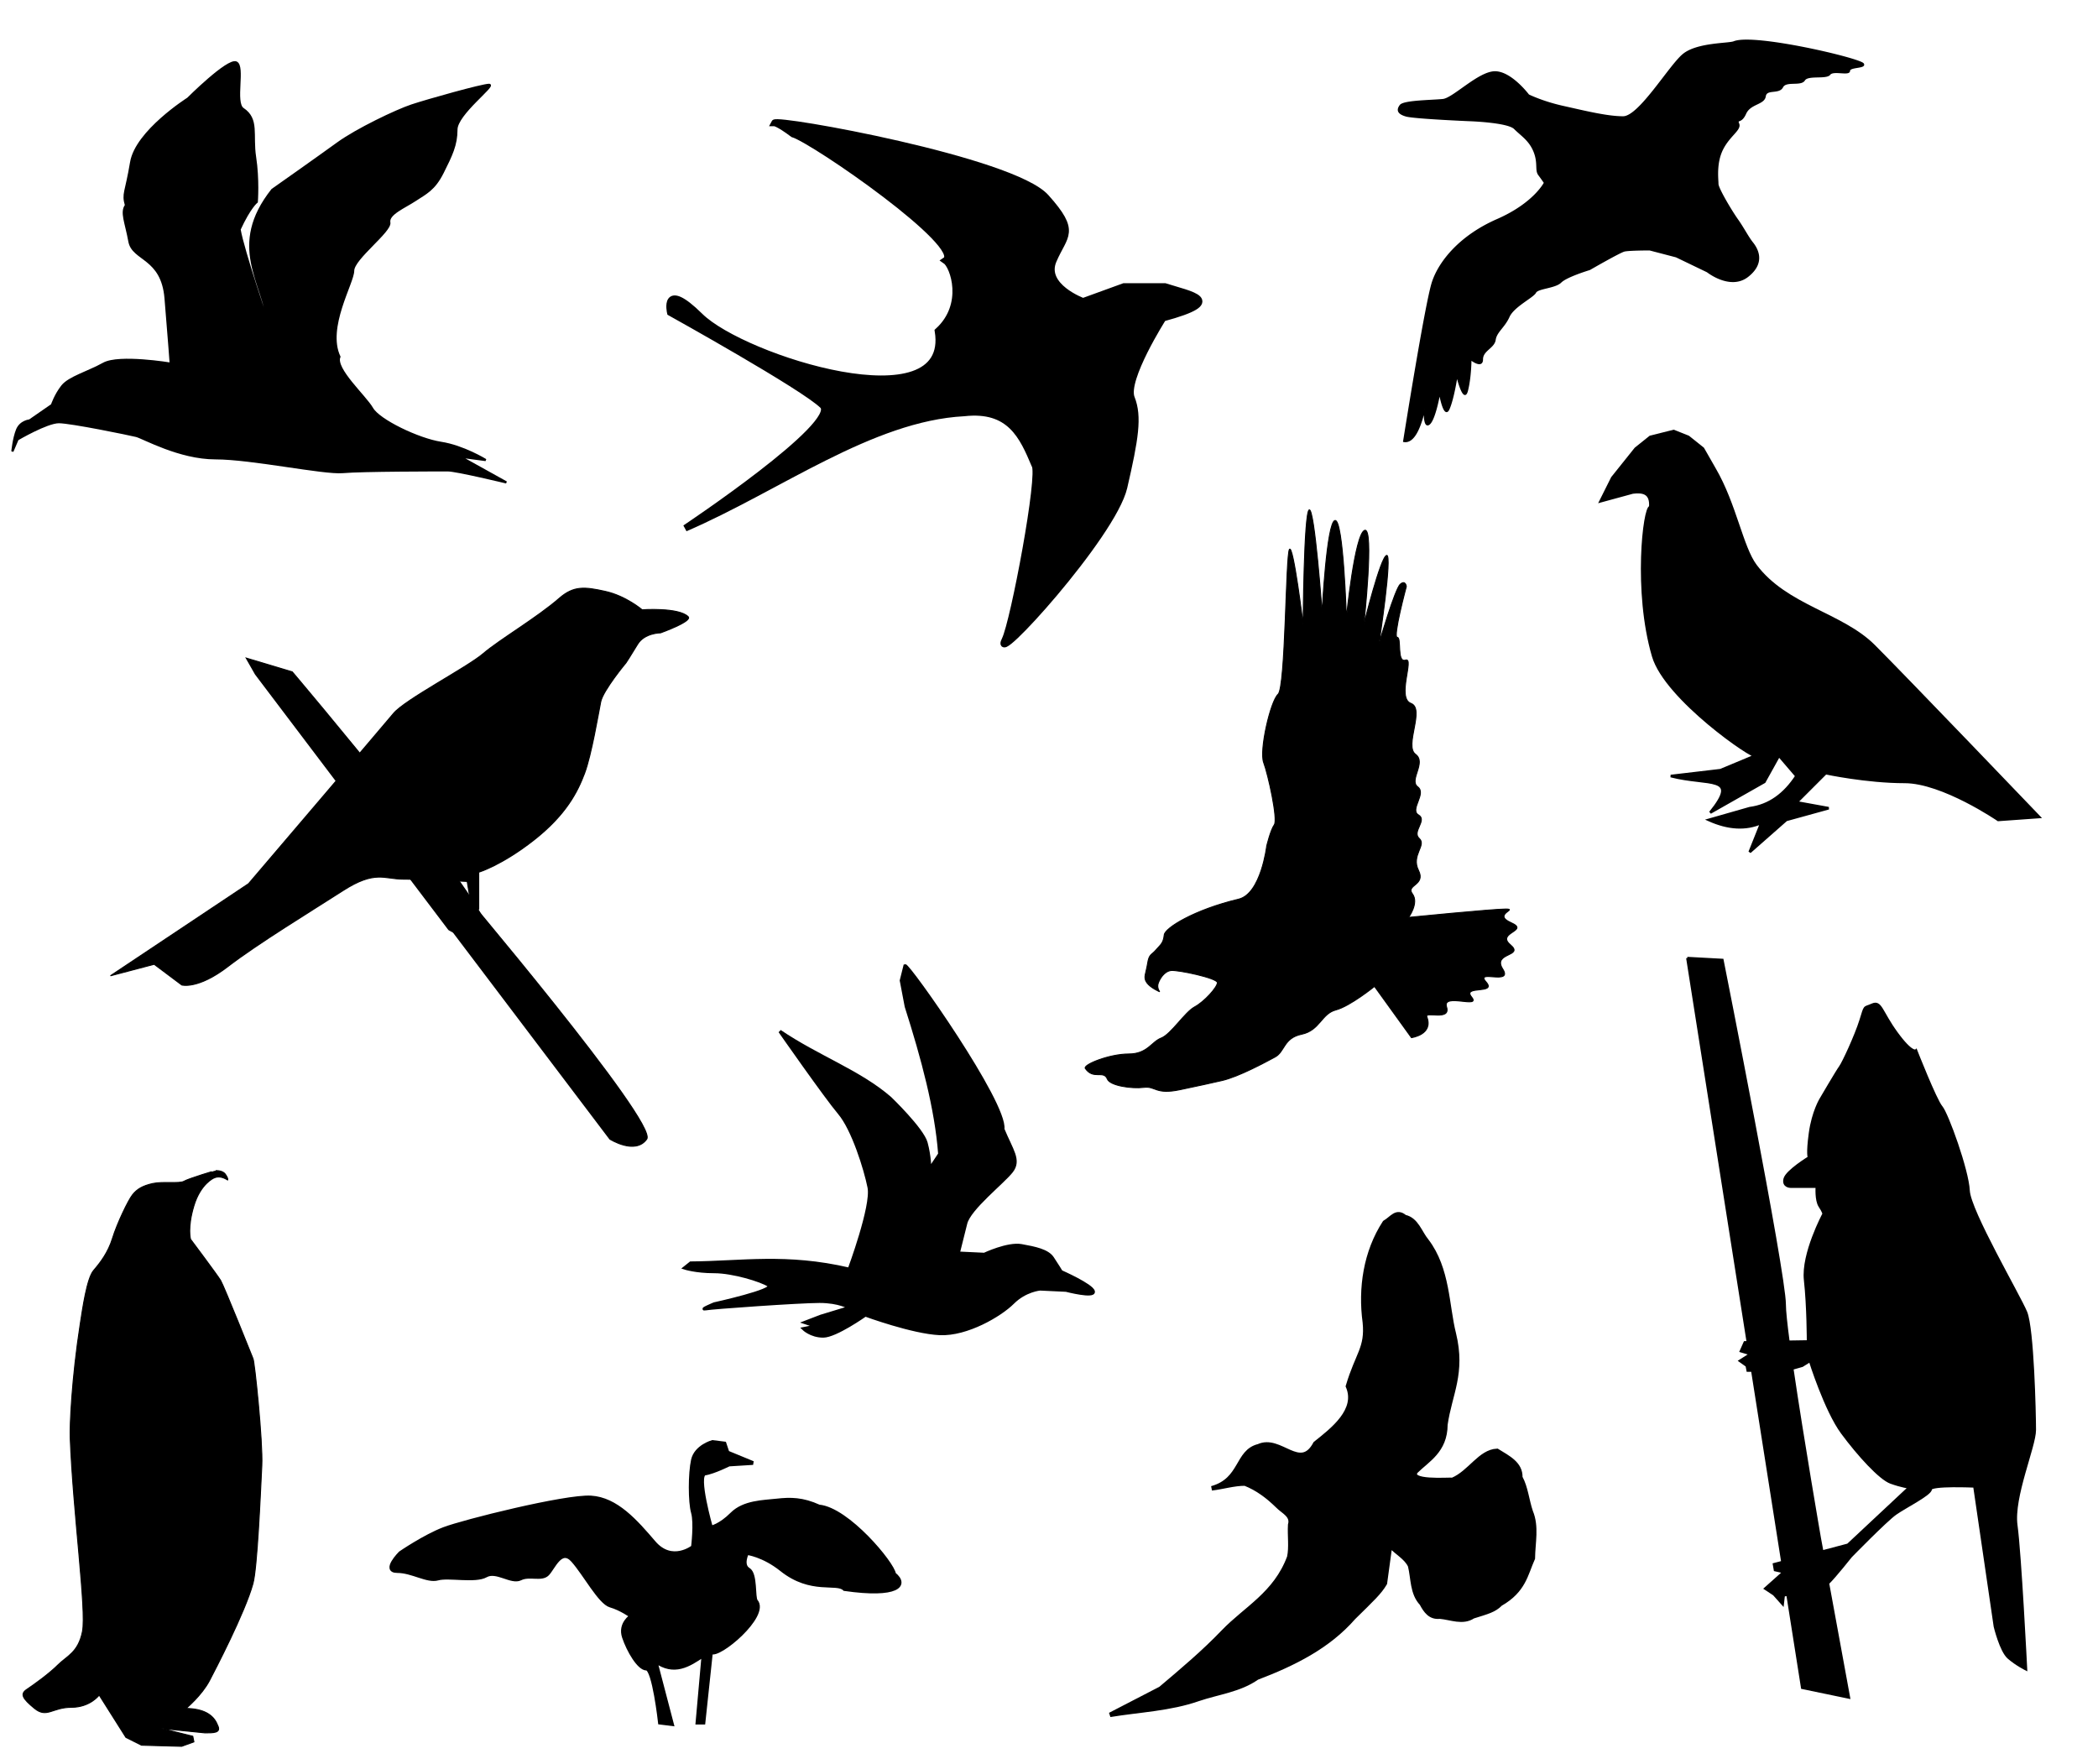 <svg xmlns="http://www.w3.org/2000/svg" viewBox="0 0 940.28 790.47"><g stroke="#000"><path d="M567.709 379.18s-2.522 21.411-12.584 23.808c-19.99 4.762-33.006 12.924-33.332 15.986-.41 3.856-1.7 4.422-3.741 6.802-2.041 2.381-3.062 1.701-3.742 6.123s-2.04 6.122-.34 8.503c1.7 2.38 5.782 4.08 5.782 4.08s-1.36-1.7-.68-3.74c.68-2.041 2.72-5.442 5.782-5.782 3.061-.34 20.747 3.4 20.747 5.441s-5.782 8.503-10.204 10.884c-4.422 2.381-10.544 12.244-14.965 13.945-4.422 1.701-6.122 7.143-14.625 7.143s-20.435 4.745-19.414 6.445c3.666 5.308 8.225.615 9.891 4.779 1.192 2.979 10.884 4.421 16.326 3.741 5.442-.68 5.102 3.401 16.326 1.02s11.224-2.38 18.707-4.08c7.483-1.701 19.387-8.164 23.808-10.545 4.422-2.38 3.741-8.503 11.904-10.204 8.163-1.7 8.843-9.183 15.305-10.884 6.462-1.7 17.36-10.558 17.36-10.558l16.56 22.967s9.98-1.336 6.894-9.348c-1.008-2.617 10.884 2.04 8.843-4.422-2.04-6.462 15.645 1.02 11.224-4.421-4.422-5.442 11.564-1.02 6.462-6.802s12.244 1.7 7.483-5.782c-4.762-7.483 9.863-5.442 3.401-10.884s8.843-6.123.34-9.864c-8.503-3.741 3.401-6.122-2.38-6.122s-43.536 3.741-43.536 3.741 4.762-6.462 1.701-10.544c-3.061-4.081 6.122-3.74 2.72-10.544-3.4-6.802 3.742-11.224.341-14.285-3.401-3.06 3.741-8.162-.34-10.544-4.082-2.38 3.741-9.523-.34-12.584-4.082-3.06 4.081-10.884-1.02-14.625-5.102-3.74 4.42-20.407-2.041-22.788-6.463-2.38 1.7-20.747-2.381-19.387-4.082 1.36-1.7-10.204-3.741-10.204s4.081-22.788 4.081-22.788-.34-3.06-2.72-1.02-9.524 26.529-9.524 26.529 6.122-40.134 3.401-39.454c-2.72.68-10.204 30.951-10.204 30.951s4.762-43.875.34-42.175c-4.421 1.7-8.163 39.114-8.163 39.114s-1.36-44.215-5.102-43.535c-3.74.68-5.782 41.154-5.782 41.154s-3.4-46.936-5.782-45.916c-2.38 1.02-2.72 51.358-2.72 51.358s-4.422-36.053-6.123-33.672c-1.7 2.38-1.7 61.902-5.101 64.963-3.402 3.061-8.503 25.169-6.463 30.611 2.041 5.442 6.463 25.509 4.762 27.89-1.7 2.38-3.401 9.523-3.401 9.523z" stroke-width=".428"/><path d="M756.239 429.38l27.107 172.2-1.371.034-1.748 3.941 3.907 1.165.068.377-4.42 2.81 3.084 2.193.411 2.16h2.056l13.502 85.808-3.77.994.446 2.604 3.907.891-8.293 7.402 3.94 2.605 3.907 4.386.446-3.94s.968-.184 1.713-.31l6.58 41.74 20.938 4.352-9.39-51.197c3.087-2.982 10.246-12.028 10.246-12.028s15.72-16.138 20.081-19.19c4.361-3.053 15.695-8.717 15.695-10.897 0-2.18 19.602-1.302 19.602-1.302l9.184 62.78s2.611 10.929 6.1 13.982c3.489 3.053 7.848 5.209 7.848 5.209s-2.608-51.881-4.353-64.528 8.293-35.32 8.293-42.733c0-7.414-.888-45.36-3.94-52.774-3.053-7.414-25.3-45.363-25.736-54.522-.437-9.158-9.583-34.437-12.2-37.49-2.617-3.053-11.343-25.29-11.343-25.29s-1.761 1.712-8.739-7.882c-6.978-9.594-6.972-14.39-10.897-12.645-3.925 1.744-3.028.013-5.209 6.99s-7.875 19.195-9.184 20.939c-1.308 1.744-8.704 14.393-8.704 14.393s-3.49 5.655-4.798 15.25c-1.308 9.594-.445 10.897-.445 10.897s-10.025 6.106-10.897 9.595c-.872 3.489 2.604 3.495 2.604 3.495h11.788s-.442 6.122 1.303 8.739c1.744 2.617 1.747 3.46 1.747 3.46s-9.601 17.903-8.293 29.678c1.309 11.775 1.302 27.484 1.302 27.484l-8.772.137c-1.035-7.78-1.68-13.885-1.68-16.723 0-13.955-27.929-154.38-27.929-154.38l-15.695-.857zm54.967 180.53s6.979 22.251 14.393 32.281c7.414 10.03 16.998 20.496 21.795 22.24 4.797 1.744 8.293 2.193 8.293 2.193l-27.484 25.702-11.514 3.05-1.131-6.1s-7.688-44.446-12.302-75.905l4.455-1.268 3.495-2.193z" stroke-width="1.097"/><path d="M692.269 81.92s-4.656 9.311-21.21 16.554c-16.553 7.242-25.864 18.623-28.968 27.934-3.104 9.311-12.933 71.388-12.933 71.388 3.793.69 6.897-4.138 9.311-14.484 0 0-.517 8.794 2.07 6.725s4.655-13.967 4.655-13.967 2.07 11.898 4.139 7.242c2.069-4.656 3.62-15.002 3.62-15.002s3.105 12.933 4.657 6.725c1.551-6.208 1.551-13.967 1.551-13.967s5.174 4.138 5.174 0 5.173-5.173 5.69-8.794c.517-3.621 4.138-5.69 6.208-10.346 2.069-4.656 10.863-8.794 11.898-10.863 1.034-2.07 8.794-2.07 11.38-4.656 2.587-2.586 12.933-5.69 12.933-5.69s13.45-7.76 15.52-8.277c2.069-.517 11.38-.517 11.38-.517l11.898 3.104 13.967 6.724s10.3 8.212 18.106 2.07c7.894-6.212 4.139-12.415 2.07-15.002-2.07-2.587-4.139-6.725-6.725-10.346s-8.794-13.967-8.794-16.036c0-2.07-1.035-9.312 2.069-15.52 3.104-6.207 8.277-8.794 7.242-11.38-1.035-2.587 1.035 0 3.104-4.656s8.277-4.138 8.794-7.76c.517-3.62 6.208-1.034 7.76-4.138s8.276-.517 9.828-3.104c1.552-2.586 9.829-.517 11.381-2.586 1.552-2.07 8.794.517 8.794-1.552s7.382-1.218 6.208-3.104c-1.416-2.275-48.979-13.47-57.938-9.829-2.396.974-16.554.517-22.76 5.69-6.209 5.174-19.659 27.935-26.9 27.935-7.243 0-17.467-2.56-26.9-4.656-9.312-2.07-15.52-5.173-15.52-5.173s-7.76-10.346-15.002-10.346c-7.242 0-18.623 11.898-23.279 12.415-4.656.517-17.588.517-19.14 2.586s-1.034 3.621 2.587 4.656 27.934 2.07 27.934 2.07 17.588.517 20.692 3.62c3.103 3.104 6.725 5.173 8.794 10.346 2.069 5.173.517 8.277 2.069 10.346a88.935 88.935 0 012.587 3.621z" stroke-width=".65"/><path d="M319.309 646.27s-7.399 2.018-8.744 8.071c-1.345 6.053-1.345 18.833 0 23.541 1.345 4.708 0 15.47 0 15.47s-9.416 7.399-17.487-2.018c-8.071-9.416-16.815-19.505-28.249-20.178-11.434-.672-57.17 10.762-65.914 14.124-8.744 3.363-19.505 10.762-19.505 10.762s-8.071 8.071-1.345 8.071 13.452 4.709 18.16 3.363c4.708-1.345 16.815 1.346 21.523-1.345 4.708-2.69 11.434 3.363 15.47 1.345 4.035-2.017 9.416.673 12.107-2.017 2.69-2.69 6.053-12.107 11.434-6.054 5.38 6.054 12.107 18.833 16.815 20.178 4.708 1.345 9.416 4.709 9.416 4.709s-5.38 3.362-3.363 9.416c2.018 6.053 6.726 14.124 10.09 14.124 3.362 0 6.052 24.214 6.052 24.214l5.381.672-7.398-28.249c8.33 6.036 14.948 1.803 21.523-2.69l-2.69 30.267h2.69l3.363-31.612c3.216 2.573 25.787-16.363 20.178-22.868-1.318-1.528 0-12.107-3.363-14.124-3.363-2.018-.673-7.399-.673-7.399s7.262.841 15.47 7.399c13.312 10.636 24.841 5.179 28.25 8.744 23.862 3.436 28.336-1.784 22.195-6.726-.608-4.734-20.79-29.08-33.63-30.267-7.398-3.363-12.779-3.363-18.833-2.69-6.053.672-14.797.672-20.178 6.053-5.38 5.38-9.416 6.053-9.416 6.053s-6.726-23.541-2.69-24.213c4.035-.673 10.76-4.036 10.76-4.036l10.762-.672-11.434-4.708-1.346-4.036z" stroke-width="1.691"/><path d="M620.599 547.93c-8.554 13.153-10.98 29.396-8.893 44.764 1.13 11.532-3.253 14.037-7.581 28.577 4.625 10.709-6.772 19.465-14.592 25.677-6.834 12.879-15.7-3.227-25.463 1.226-9.873 2.443-7.365 15.071-21.008 18.86 4.953-.582 10.058-2.161 14.92-2.133 5.628 2.205 10.324 5.802 14.619 9.994 2.457 2.568 6.9 4.236 5.632 8.494-.277 4.763.55 9.958-.403 14.456-6.145 16.55-19.509 23.038-29.593 33.556-8.746 9.125-18.454 17.306-28.085 25.432l-22.653 11.717c13.251-2.178 26.861-2.669 39.624-7.137 8.82-2.984 18.462-4.036 26.224-9.508 16.459-6.257 31.961-13.969 43.272-26.95 8.636-8.506 11.57-11.163 14.06-15.346l2.318-16.997c2.817 3.156 7.288 5.4 9 9.164 1.399 5.752.848 12.285 5.158 16.87 1.803 3.374 3.866 6.34 8.124 5.882 5.023.443 10.278 2.96 14.906-.108 6.399-2.007 9.471-2.729 12.273-5.589 10.507-6.02 11.302-13.242 14.518-20.417.076-7.01 1.861-14.2-.931-20.907-1.723-5.034-2.163-10.754-4.679-15.364.173-6.15-5.454-8.82-10.408-11.895-7.628.349-12.109 9.665-19.954 13.002-2.55-.15-19.893 1.225-16.51-3.771 5.195-5.192 13.254-9.175 13.306-21.016 1.973-13.792 8.09-22.913 3.768-40.73-3.161-12.474-2.61-29.04-12.163-41.578-3.114-3.76-4.52-9.543-9.817-10.713-3.785-3.192-5.762.647-8.988 2.489z" stroke-width="2.01"/><path d="M95.889 527.94s-5.993 2.497-8.99 12.486-1.498 14.983-1.498 14.983 11.987 15.982 13.485 18.479c1.498 2.497 14.484 34.961 14.484 34.961.668.669 4.488 37.518 3.97 47.947-.656 13.207-2.058 46.003-3.97 52.941-3.595 13.043-17.185 39.072-19.479 43.452-3.496 6.675-10.487 12.486-10.487 12.486 7.49.158 12.24 2.6 14.08 7.467 1.93 3.694-2.051 3.447-5.59 3.496l-19.477-1.973 13.984 3.496.499 2.497-5.494 1.998-17.98-.5-6.992-3.495-11.987-18.98s-3.996 5.494-12.486 5.494-10.988 4.995-16.482.5-6.493-6.493-3.496-8.49c2.996-1.998 9.989-6.993 13.984-10.989 3.995-3.995 9.113-5.56 10.988-14.983 1.888-9.489-4.242-53.51-5.494-86.903-.206-5.49.67-26.293 4.495-50.943 1.083-6.98 2.997-20.477 5.993-23.973 2.997-3.496 6.493-7.99 8.49-14.484 1.999-6.492 6.993-16.98 8.99-19.478 1.999-2.497 4.496-3.995 8.99-4.994 4.496-.999 12.06.134 13.985-.999 2.07-1.218 14.292-4.916 14.249-4.788 2.274-.05 3.775.713 4.406 1.72.877 1.22 1.164 2.2.985 2.483-2.105-1.319-4.168-1.827-6.156-.913z" stroke-width=".444"/><path d="M280.568 297.032s-10.316 12.378-11.347 17.536c-1.031 5.157-4.126 23.726-7.22 31.978-3.095 8.252-8.253 18.567-22.695 29.915-14.442 11.346-24.757 14.441-24.757 14.441v16.505h-3.094l-2.064-12.378s-20.63-1.032-28.883-1.032-12.378-4.126-26.82 5.158-38.167 23.726-51.576 34.04c-13.41 10.316-20.63 8.253-20.63 8.253l-12.38-9.284-19.599 5.158 61.893-41.262s59.829-70.146 64.987-76.336c5.158-6.19 33.01-20.631 40.23-26.82 7.221-6.19 24.12-16.096 34.041-24.758 6.466-5.645 11.347-5.157 20.631-3.094s16.505 8.252 16.505 8.252 16.378-1.159 20.631 3.095c2.063 2.063-12.378 7.22-12.378 7.22s-7.221 0-10.316 5.158-5.157 8.252-5.157 8.252z" stroke-width=".459"/><path d="M186.698 396.028l86.648 114.5s11.347 7.22 16.505 0c5.157-7.221-86.649-115.531-86.649-115.531l-20.63-6.19z" stroke-width=".459"/><path d="M114.491 302.167l86.649 114.5s11.346 7.22 16.504 0c5.158-7.221-86.648-115.531-86.648-115.531l-20.631-6.19z" stroke-width=".459"/><path d="M84.229 44.19S61.088 58.846 58.774 72.731s-3.857 13.885-2.314 19.284c-2.314 3.085 0 7.714 1.542 16.199 1.543 8.485 14.656 6.942 16.2 25.455 1.542 18.513 2.314 29.312 2.314 29.312s-23.141-3.857-30.083 0c-6.943 3.857-15.427 6.17-18.513 10.028-3.086 3.857-4.628 8.485-4.628 8.485l-10.028 6.942s-4.083.367-5.626 4.224c-1.543 3.856-2.088 9.661-2.088 9.661l2.314-5.4s13.113-7.713 18.513-7.713c5.4 0 31.626 5.4 34.712 6.17 3.086.772 19.284 10.029 35.483 10.029s48.596 6.942 57.08 6.17c8.486-.77 43.198-.77 47.055-.77 3.857 0 26.227 5.399 26.227 5.399l-20.827-11.571 11.57 1.543s-10.027-6.171-20.055-7.714-27.77-10.028-30.855-15.427c-3.086-5.4-16.97-17.742-14.656-23.14-6.171-13.114 6.17-33.17 6.17-38.57 0-5.4 16.97-17.74 16.2-21.598-.772-3.857 6.942-6.942 11.57-10.028 4.63-3.085 8.486-4.628 12.343-12.342 3.857-7.714 6.17-12.342 6.17-19.284 0-6.942 17.743-20.056 14.657-20.056-3.086 0-27.77 6.942-34.712 9.257-6.942 2.314-24.684 10.799-33.17 16.97-8.484 6.17-29.311 20.827-29.311 20.827-19.88 25.143-3.947 41.353-1.543 60.938 0 0-11.571-33.94-13.113-43.197 4.628-10.028 7.714-12.342 7.714-12.342s.771-10.028-.772-20.056c-1.542-10.028 1.543-16.97-5.4-21.598-4.109-2.74.772-19.284-3.085-20.827-3.857-1.543-21.598 16.199-21.598 16.199z" stroke-width=".97"/><path d="M768.459 210.22c9.172 15.724 12.205 35.054 18.345 43.241 13.759 18.345 38.655 21.621 53.069 36.035s74.035 76.655 74.035 76.655l-18.345 1.31s-24.897-17.034-41.931-17.034c-17.035 0-35.38-3.93-35.38-3.93l-13.102 13.102 14.414 2.621-19 5.241-16.38 14.414 5.242-13.103c-6.988 3.058-14.85 2.621-23.586-1.31l18.345-5.241c8.814-1.154 15.644-6.275 20.966-14.414l-7.862-9.173-6.552 11.793-24.242 13.76c13.703-16.994-.811-11.974-17.69-16.38l22.276-2.62 15.724-6.552c-.278 1.95-40.229-25.342-45.862-44.552-8.527-29.08-4.037-66.828-1.31-66.828.509-6.357-3.177-7.121-7.862-6.552l-14.414 3.931 5.241-10.483 10.483-13.103 6.552-5.241 10.483-2.621 6.552 2.62 6.552 5.242z" stroke-width="1.165"/><path d="M485.409 135.07s-18.333-6.666-13.333-18.333c5-11.666 10.747-12.643-3.333-28.332-14.98-16.69-120.53-35.57-121.66-33.33 0 0 1.666 0 8.333 5 9.684 2.988 77.894 50.288 68.33 56.664 3.61 2.421 9.674 19.846-3.333 31.665 6.741 41.963-87.307 12.425-106.66-6.667-16.864-16.633-13.333-1.666-13.333-1.666s59.997 33.332 68.33 41.665-61.664 54.998-61.664 54.998c41.665-17.966 83.33-49.488 125-51.665 20.631-2.299 26.233 10.432 31.665 23.332 3.117 3.896-9.384 70.349-13.333 78.33-6.692 13.527 48.332-46.665 53.331-68.331 5-21.666 6.667-31.665 3.334-39.998-3.334-8.333 14.166-35.832 14.166-35.832 29.176-7.87 12.157-10.5.833-14.166h-18.333z" stroke-width="2.963"/><path d="M405.609 432.78c1.452-.581 45.427 61.678 43.867 73.297 3.887 9.44 7.774 13.882 3.887 18.879-3.887 4.997-18.88 16.658-20.545 23.322l-3.332 13.327 11.66.555s10.55-4.997 16.659-3.887c6.108 1.11 11.66 2.222 13.882 5.553 2.221 3.332 3.887 6.108 3.887 6.108s13.882 6.108 14.437 8.885c.555 2.776-12.216-.556-12.216-.556l-11.661-.555s-6.664.555-12.216 6.108c-5.553 5.553-20.545 14.437-32.761 13.882-12.216-.555-33.317-8.329-33.317-8.329s-13.327 9.44-18.88 9.44c-5.553 0-8.885-3.332-8.885-3.332l5.553-1.11-4.997-1.666 7.218-2.777 12.771-3.887s-4.442-2.776-13.327-2.776c-8.884 0-48.309 2.776-51.086 3.332-2.776.555 3.887-2.221 3.887-2.221s27.764-6.108 24.432-8.33c-3.331-2.22-16.103-6.108-24.432-6.108-8.329 0-13.327-1.665-13.327-1.665l2.777-2.221c22.82-.164 42.853-3.813 71.075 2.776 0 0 10.55-28.32 8.884-36.648-1.666-8.33-7.218-26.098-13.327-33.317-6.108-7.219-26.653-36.648-26.653-36.648 16.978 11.533 35.683 18.044 49.42 29.985 0 0 14.437 13.882 16.103 19.99 1.666 6.108 1.666 11.66 1.666 11.66l4.442-6.663c-1.52-20.287-7.592-42.85-14.993-66.078l-2.22-11.66z" stroke-width="1.396"/></g></svg>